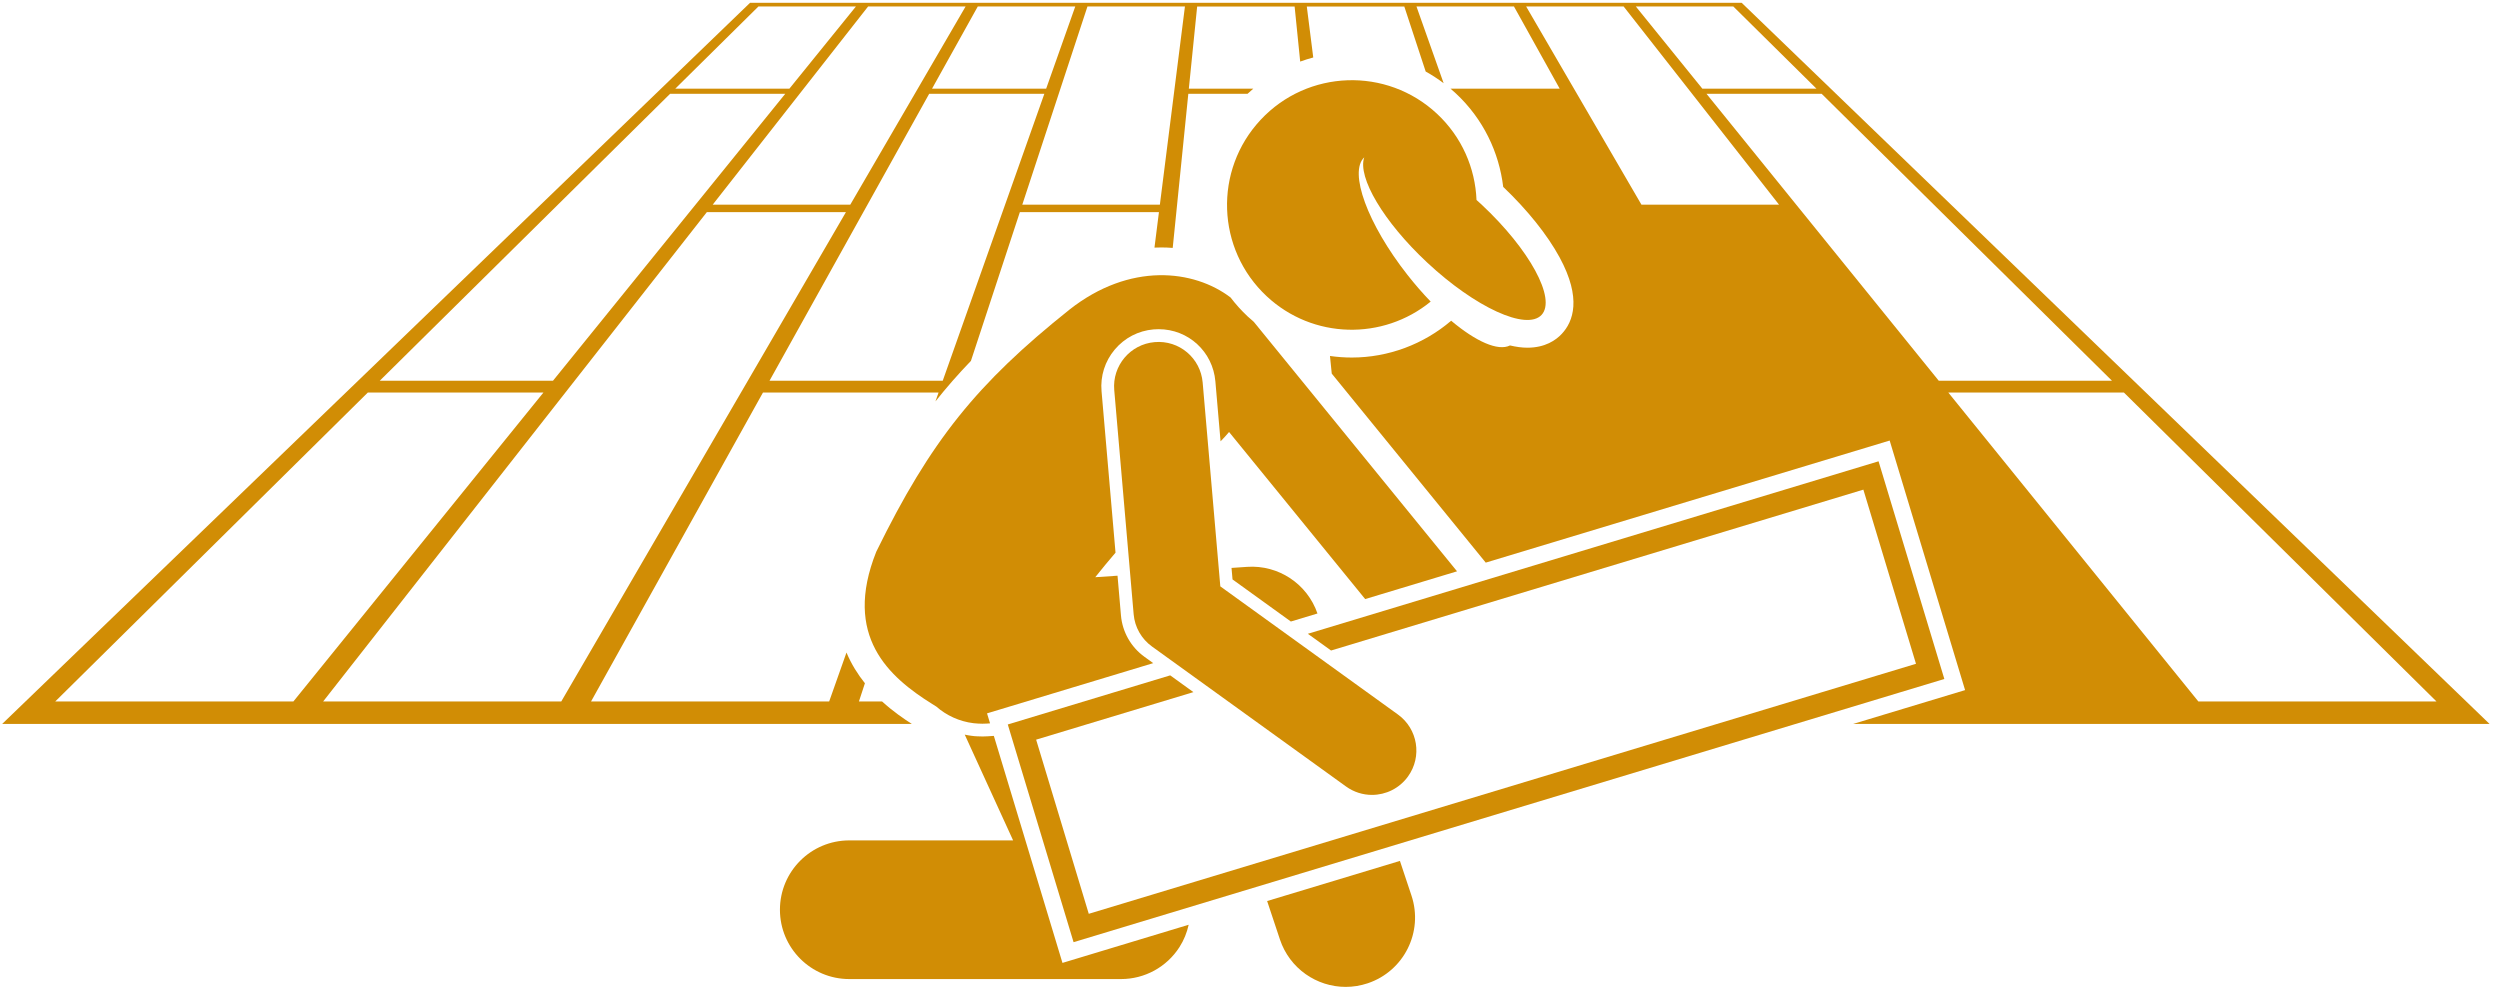 <svg width="197" height="78" viewBox="0 0 197 78" fill="none" xmlns="http://www.w3.org/2000/svg">
<path d="M21.686 57.044H24.077H43.199H45.589H64.712H67.102H71.849C71.206 56.632 70.357 56.051 69.505 55.274H67.684L68.155 53.841C67.596 53.141 67.088 52.339 66.703 51.42L65.339 55.274H46.575L60.121 30.933H73.959L73.713 31.63C74.585 30.529 75.512 29.476 76.509 28.438L80.365 16.715H91.325L90.972 19.512C91.157 19.503 91.343 19.499 91.529 19.499C91.825 19.499 92.119 19.513 92.41 19.535L92.696 16.715L92.755 16.129L93.639 7.391H98.306C98.453 7.253 98.604 7.119 98.758 6.989H93.68L94.336 0.513H102.016L102.455 4.852C102.793 4.73 103.136 4.621 103.484 4.529L102.976 0.513H110.659L112.344 5.636C112.834 5.908 113.307 6.216 113.759 6.557L111.618 0.512H119.301L122.904 6.988H114.301C114.446 7.111 114.588 7.237 114.727 7.367C116.883 9.379 118.128 12.005 118.452 14.727C120.354 16.538 121.927 18.498 122.893 20.274C124.66 23.525 123.965 25.349 123.07 26.307C122.606 26.805 121.757 27.399 120.356 27.399C119.92 27.399 119.46 27.332 118.987 27.221C118.047 27.695 116.294 26.909 114.351 25.273C112.184 27.128 109.398 28.174 106.523 28.174C105.943 28.174 105.368 28.132 104.802 28.051L104.942 29.441L117.076 44.335L148.906 34.715L154.849 54.38L146.033 57.044H150.76H153.15H172.272H174.663H196.175L170.089 31.891L168.129 30.001L144.68 7.391L144.263 6.988L137.246 0.223H128.669H127.716H120.093H119.14H111.516H110.563H102.94H101.987H94.363H93.41H85.787H84.834H77.21H76.257H68.634H67.681H59.102L52.087 6.988L51.669 7.391L28.221 30.001L26.26 31.891L0.174 57.044H21.686ZM191.993 55.274H173.229L153.527 30.933H167.365L191.993 55.274ZM166.422 30.001H152.773L142.018 16.714L141.543 16.128L134.471 7.391H143.546L166.422 30.001ZM136.586 0.512L143.138 6.988H134.146L128.904 0.512H136.586ZM127.943 0.512L133.021 6.988L133.337 7.391L140.188 16.128H129.346L124.263 7.391L124.028 6.988L120.261 0.512H127.943ZM58.932 30.001L57.832 31.891L44.229 55.274H25.465L43.8 31.891L45.282 30.001L55.701 16.714H66.661L58.932 30.001ZM79.201 16.128L78.993 16.714L74.288 30.001H60.638L68.032 16.714L68.358 16.128L73.22 7.391H82.295L79.201 16.128ZM85.691 0.512H93.373L92.554 6.988L92.503 7.391L91.398 16.128H80.556L83.429 7.391L83.561 6.988L85.691 0.512ZM77.048 0.512H84.73L82.437 6.988H73.444L77.048 0.512ZM68.405 0.512H76.088L72.32 6.988L72.086 7.391L67.002 16.128H56.16L63.011 7.391L63.327 6.988L68.405 0.512ZM59.763 0.512H67.445L62.203 6.988H53.211L59.763 0.512ZM52.804 7.391H61.878L54.806 16.128L54.331 16.714L43.576 30.001H29.926L52.804 7.391ZM28.984 30.933H42.822L23.12 55.274H4.355L28.984 30.933Z" fill="#D18D05"/>
<path d="M78.315 57.988L77.819 58.021C77.69 58.03 77.561 58.034 77.434 58.034C77.294 58.034 77.155 58.029 77.017 58.022C76.886 58.019 76.727 58.006 76.566 57.983C76.383 57.96 76.202 57.927 76.022 57.889L79.833 66.223H66.923C63.905 66.223 61.459 68.669 61.459 71.687C61.459 74.704 63.905 77.15 66.923 77.15H88.34C90.2 77.15 91.932 76.204 92.937 74.639C93.29 74.091 93.53 73.49 93.667 72.871L83.722 75.877L78.315 57.988Z" fill="#D18D05"/>
<path d="M69.049 43.477C66.394 50.136 70.06 53.352 73.457 55.475C73.565 55.543 73.671 55.609 73.776 55.673C74.585 56.383 75.602 56.853 76.714 56.988C76.834 57.006 76.954 57.015 77.072 57.018C77.296 57.031 77.522 57.035 77.751 57.019L78.017 57.001L77.778 56.213L90.874 52.255L90.182 51.755C89.118 50.988 88.443 49.798 88.331 48.492L88.061 45.365L86.306 45.484C86.826 44.826 87.362 44.184 87.903 43.551L86.802 30.831C86.698 29.633 87.067 28.466 87.841 27.546C88.615 26.625 89.701 26.061 90.898 25.957C91.032 25.945 91.165 25.94 91.298 25.94C93.645 25.94 95.569 27.709 95.772 30.054L96.18 34.776C96.414 34.54 96.639 34.296 96.85 34.041L107.576 47.207L114.814 45.02L98.8 25.362C98.638 25.226 98.479 25.087 98.323 24.942C97.824 24.476 97.373 23.972 96.966 23.44C94.08 21.245 89.037 20.639 84.261 24.408C76.991 30.216 73.35 34.698 69.049 43.477Z" fill="#D18D05"/>
<path d="M98.279 44.668L97.044 44.752L97.123 45.659L101.72 48.976L103.816 48.343C103.013 46.01 100.744 44.502 98.279 44.668Z" fill="#D18D05"/>
<path d="M100.858 74.029C101.622 76.319 103.753 77.767 106.041 77.767C106.614 77.767 107.196 77.676 107.769 77.485C110.632 76.531 112.179 73.437 111.225 70.575L110.314 67.84L99.85 71.002L100.858 74.029Z" fill="#D18D05"/>
<path d="M112.738 23.765C112.122 23.128 111.506 22.422 110.906 21.658C107.759 17.65 106.267 13.56 107.502 12.4C106.957 13.96 109.014 17.47 112.466 20.692C116.26 24.234 120.293 26.079 121.473 24.816C122.654 23.55 120.535 19.654 116.741 16.113C116.611 15.991 116.48 15.877 116.349 15.759C116.249 13.263 115.206 10.804 113.236 8.965C109.265 5.259 103.042 5.473 99.336 9.444C95.629 13.415 95.844 19.637 99.814 23.343C103.456 26.743 108.986 26.834 112.738 23.765Z" fill="#D18D05"/>
<path d="M148.03 36.35L103.058 49.942L104.887 51.261L146.833 38.584L150.98 52.307L85.795 72.008L81.647 58.285L94.041 54.539L92.212 53.219L79.413 57.088L84.597 74.243L153.214 53.504L148.03 36.35Z" fill="#D18D05"/>
<path d="M96.161 46.206L94.77 30.141C94.603 28.217 92.923 26.788 90.985 26.959C89.061 27.125 87.636 28.82 87.803 30.744L89.332 48.406C89.42 49.419 89.945 50.344 90.77 50.94L106.068 61.976C106.687 62.422 107.402 62.638 108.111 62.638C109.196 62.638 110.266 62.134 110.95 61.186C112.08 59.62 111.726 57.435 110.159 56.305L96.161 46.206Z" fill="#D18D05"/>
</svg>
